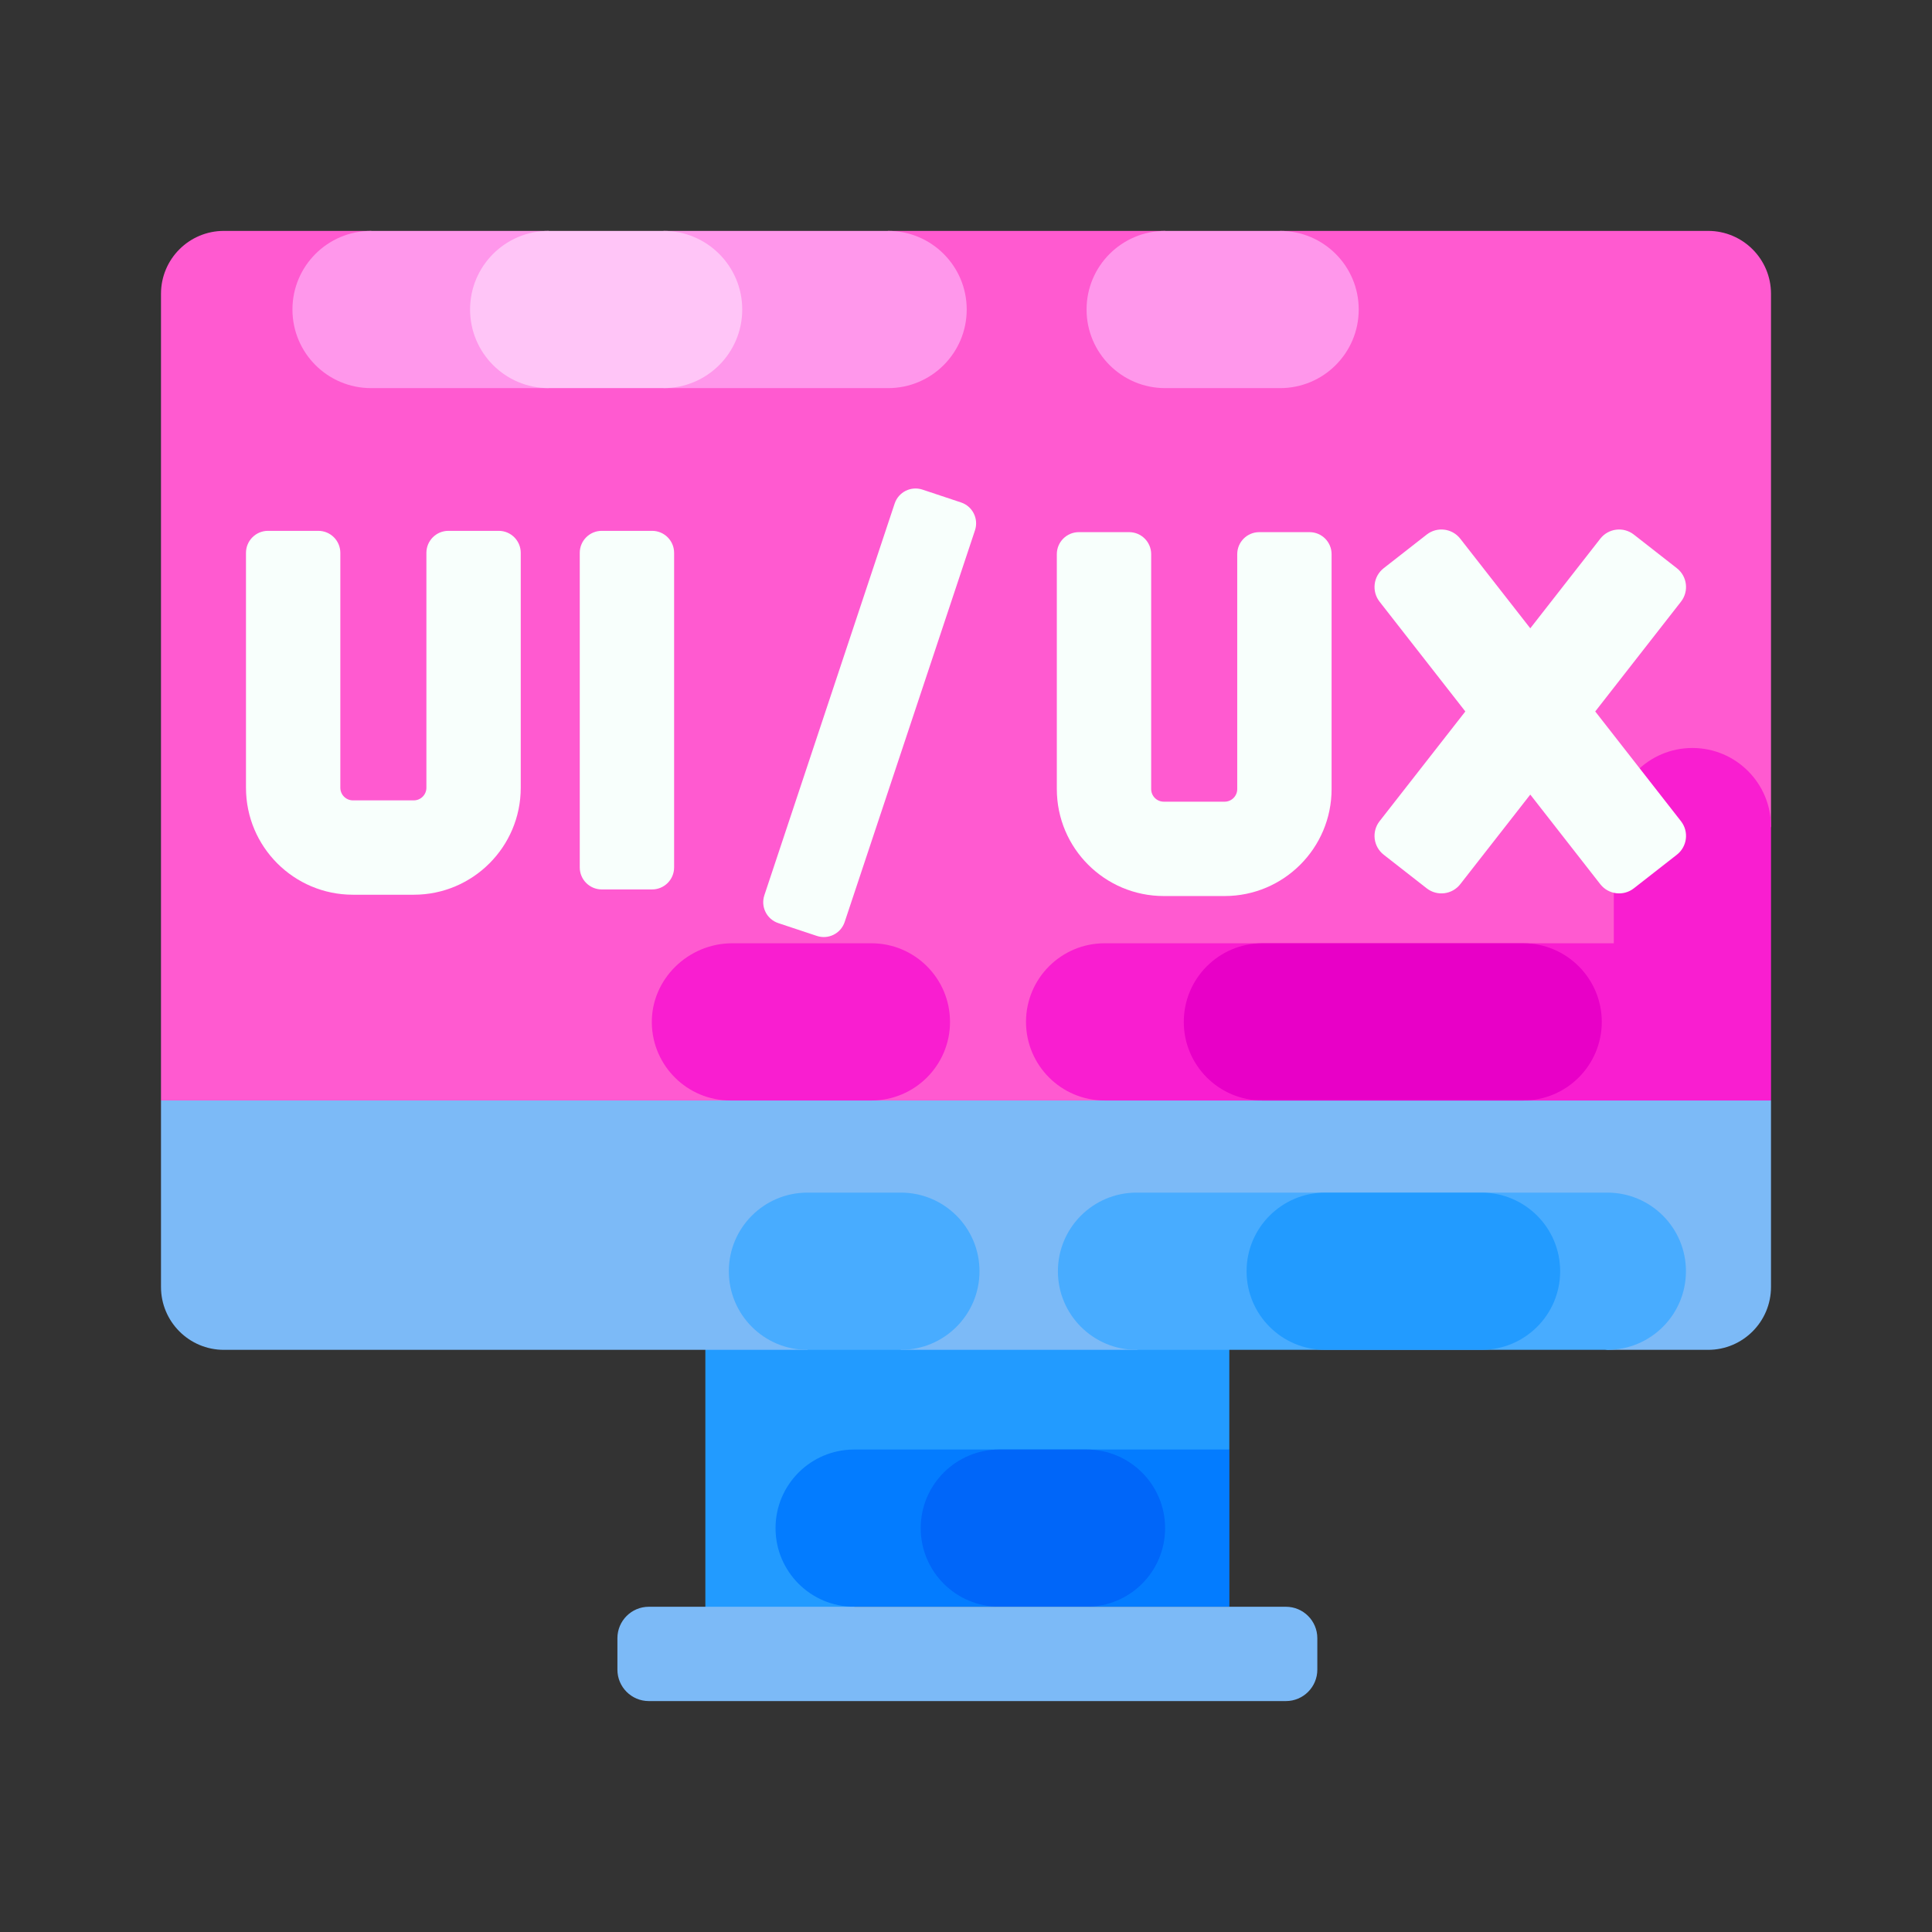 <svg width="84" height="84" viewBox="0 0 84 84" fill="none" xmlns="http://www.w3.org/2000/svg">
<rect x="0" y="0" width="84" height="84" fill="#333333" stroke="none"/>
<g clip-path="url(#clip0_4216_712)">
<path d="M53.449 63.023L37.136 69.859L38.364 71.248H30.668V55.446H53.449V63.023Z" fill="#229BFF"/>
<path d="M77 47.847V55.955C77 57.464 75.776 58.689 74.266 58.689H69.884L59.335 56.232L49.413 58.689H39.167L37.811 56.209L35.104 58.689H9.734C8.224 58.689 7 57.464 7 55.955V47.847L43.038 41.942L77 47.847Z" fill="#7CBAF7"/>
<path d="M45.996 55.271C45.996 57.159 47.526 58.689 49.414 58.689H69.884C71.772 58.689 73.302 57.159 73.302 55.271C73.302 53.383 71.772 51.853 69.884 51.853H49.414C47.526 51.853 45.996 53.383 45.996 55.271Z" fill="#48ACFF"/>
<path d="M54.199 55.271C54.199 57.159 55.73 58.689 57.617 58.689H64.415C66.303 58.689 67.833 57.159 67.833 55.271C67.833 53.383 66.303 51.853 64.415 51.853H57.617C55.73 51.853 54.199 53.383 54.199 55.271Z" fill="#229BFF"/>
<path d="M31.688 55.271C31.688 57.159 33.218 58.689 35.105 58.689H39.169C41.057 58.689 42.587 57.159 42.587 55.271C42.587 53.383 41.057 51.853 39.169 51.853H35.105C33.218 51.853 31.688 53.383 31.688 55.271Z" fill="#48ACFF"/>
<path d="M53.451 63.023H37.137C35.249 63.023 33.719 64.553 33.719 66.441C33.719 68.329 35.249 69.859 37.137 69.859H53.451V63.023H53.451Z" fill="#037CFF"/>
<path d="M47.239 63.023H43.449C41.562 63.023 40.031 64.553 40.031 66.441C40.031 68.329 41.562 69.859 43.449 69.859H47.239C49.127 69.859 50.657 68.329 50.657 66.441C50.657 64.553 49.127 63.023 47.239 63.023Z" fill="#0066F9"/>
<path d="M77 12.773V35.939L72.152 44.429L48.027 47.847H37.888L34.822 44.429L31.758 47.847H7V12.773C7 11.263 8.224 10.039 9.734 10.039H16.133L28.34 13.457L38.614 10.039H50.661L53.16 12.412L55.658 10.039H74.266C75.776 10.039 77 11.263 77 12.773Z" fill="#FF5AD0"/>
<path d="M70.165 35.939V41.012H48.027C46.14 41.012 44.609 42.542 44.609 44.43C44.609 46.317 46.14 47.848 48.027 47.848H77.001V35.939C77.001 34.051 75.47 32.521 73.582 32.521C71.695 32.521 70.165 34.051 70.165 35.939Z" fill="#F91ED0"/>
<path d="M37.887 41.012H31.835C29.919 41.012 28.304 42.58 28.34 44.496C28.376 46.353 29.892 47.848 31.758 47.848H37.887C39.774 47.848 41.305 46.317 41.305 44.43C41.305 42.542 39.774 41.012 37.887 41.012Z" fill="#F91ED0"/>
<path d="M66.224 41.012H54.887C52.999 41.012 51.469 42.542 51.469 44.43C51.469 46.317 52.999 47.848 54.887 47.848H66.224C68.112 47.848 69.642 46.317 69.642 44.43C69.642 42.542 68.112 41.012 66.224 41.012Z" fill="#E800C7"/>
<path d="M42.031 13.457C42.031 15.345 40.5 16.875 38.614 16.875H28.853L26.355 15.277L23.856 16.875H16.133C15.19 16.875 14.334 16.492 13.716 15.874C13.098 15.255 12.715 14.402 12.715 13.457C12.715 11.569 14.245 10.039 16.133 10.039H23.856L26.843 11.524L28.853 10.039H38.614C39.557 10.039 40.411 10.422 41.029 11.04C41.649 11.659 42.031 12.512 42.031 13.457Z" fill="#FF97EB"/>
<path d="M28.853 10.039H23.855C21.968 10.039 20.438 11.569 20.438 13.457C20.438 15.345 21.968 16.875 23.855 16.875H28.853C30.74 16.875 32.271 15.345 32.271 13.457C32.271 11.569 30.74 10.039 28.853 10.039Z" fill="#FFC5F7"/>
<path d="M55.657 10.039H50.66C48.773 10.039 47.242 11.569 47.242 13.457C47.242 15.345 48.773 16.875 50.66 16.875H55.657C57.545 16.875 59.075 15.345 59.075 13.457C59.075 11.569 57.545 10.039 55.657 10.039Z" fill="#FF97EB"/>
<path d="M55.907 73.96H28.211C27.456 73.96 26.844 73.348 26.844 72.593V71.226C26.844 70.471 27.456 69.859 28.211 69.859H55.908C56.663 69.859 57.275 70.471 57.275 71.226V72.593C57.275 73.348 56.663 73.96 55.907 73.96Z" fill="#7CBAF7"/>
<path d="M53.793 34.307C53.793 34.61 53.547 34.856 53.244 34.856H50.6C50.297 34.856 50.051 34.611 50.051 34.307V24.094C50.051 23.565 49.622 23.137 49.094 23.137H46.906C46.378 23.137 45.949 23.565 45.949 24.094V34.307C45.949 36.876 48.032 38.958 50.6 38.958H53.244C55.812 38.958 57.895 36.876 57.895 34.307V24.094C57.895 23.565 57.466 23.137 56.938 23.137H54.75C54.222 23.137 53.793 23.565 53.793 24.094V34.307Z" fill="#F8FFFC"/>
<path d="M72.906 24.704L71.036 23.242C70.584 22.889 69.931 22.969 69.578 23.421L66.534 27.318L63.489 23.421C63.136 22.969 62.483 22.889 62.031 23.242L60.161 24.704C59.709 25.057 59.629 25.709 59.982 26.161L63.71 30.933L59.982 35.704C59.629 36.156 59.709 36.809 60.161 37.162L62.031 38.623C62.483 38.976 63.136 38.896 63.489 38.444L66.534 34.547L69.578 38.444C69.931 38.896 70.584 38.976 71.036 38.623L72.906 37.162C73.358 36.809 73.439 36.156 73.085 35.704L69.358 30.933L73.085 26.161C73.439 25.709 73.358 25.057 72.906 24.704Z" fill="#F8FFFC"/>
<path d="M18.539 34.25C18.539 34.553 18.293 34.799 17.99 34.799H15.346C15.043 34.799 14.797 34.553 14.797 34.25V24.037C14.797 23.508 14.368 23.08 13.84 23.08H11.652C11.124 23.08 10.695 23.508 10.695 24.037V34.25C10.695 36.819 12.778 38.901 15.346 38.901H17.99C20.558 38.901 22.641 36.819 22.641 34.25V24.037C22.641 23.508 22.212 23.08 21.684 23.08H19.496C18.968 23.08 18.539 23.508 18.539 24.037V34.25Z" fill="#F8FFFC"/>
<path d="M26.164 38.671H28.352C28.88 38.671 29.309 38.243 29.309 37.714V24.037C29.309 23.508 28.88 23.08 28.352 23.08H26.164C25.636 23.08 25.207 23.508 25.207 24.037V37.714C25.207 38.243 25.636 38.671 26.164 38.671Z" fill="#F8FFFC"/>
<path d="M38.898 21.894L33.233 38.925C33.066 39.426 33.337 39.968 33.839 40.135L35.515 40.692C36.017 40.859 36.558 40.588 36.725 40.086L42.391 23.056C42.557 22.554 42.286 22.012 41.785 21.846L40.108 21.288C39.607 21.121 39.065 21.392 38.898 21.894Z" fill="#F8FFFC"/>
</g>
<defs>
<clipPath id="clip0_4216_712">
<rect width="70" height="70" fill="white" transform="translate(7 7)"/>
</clipPath>
</defs>
</svg>
